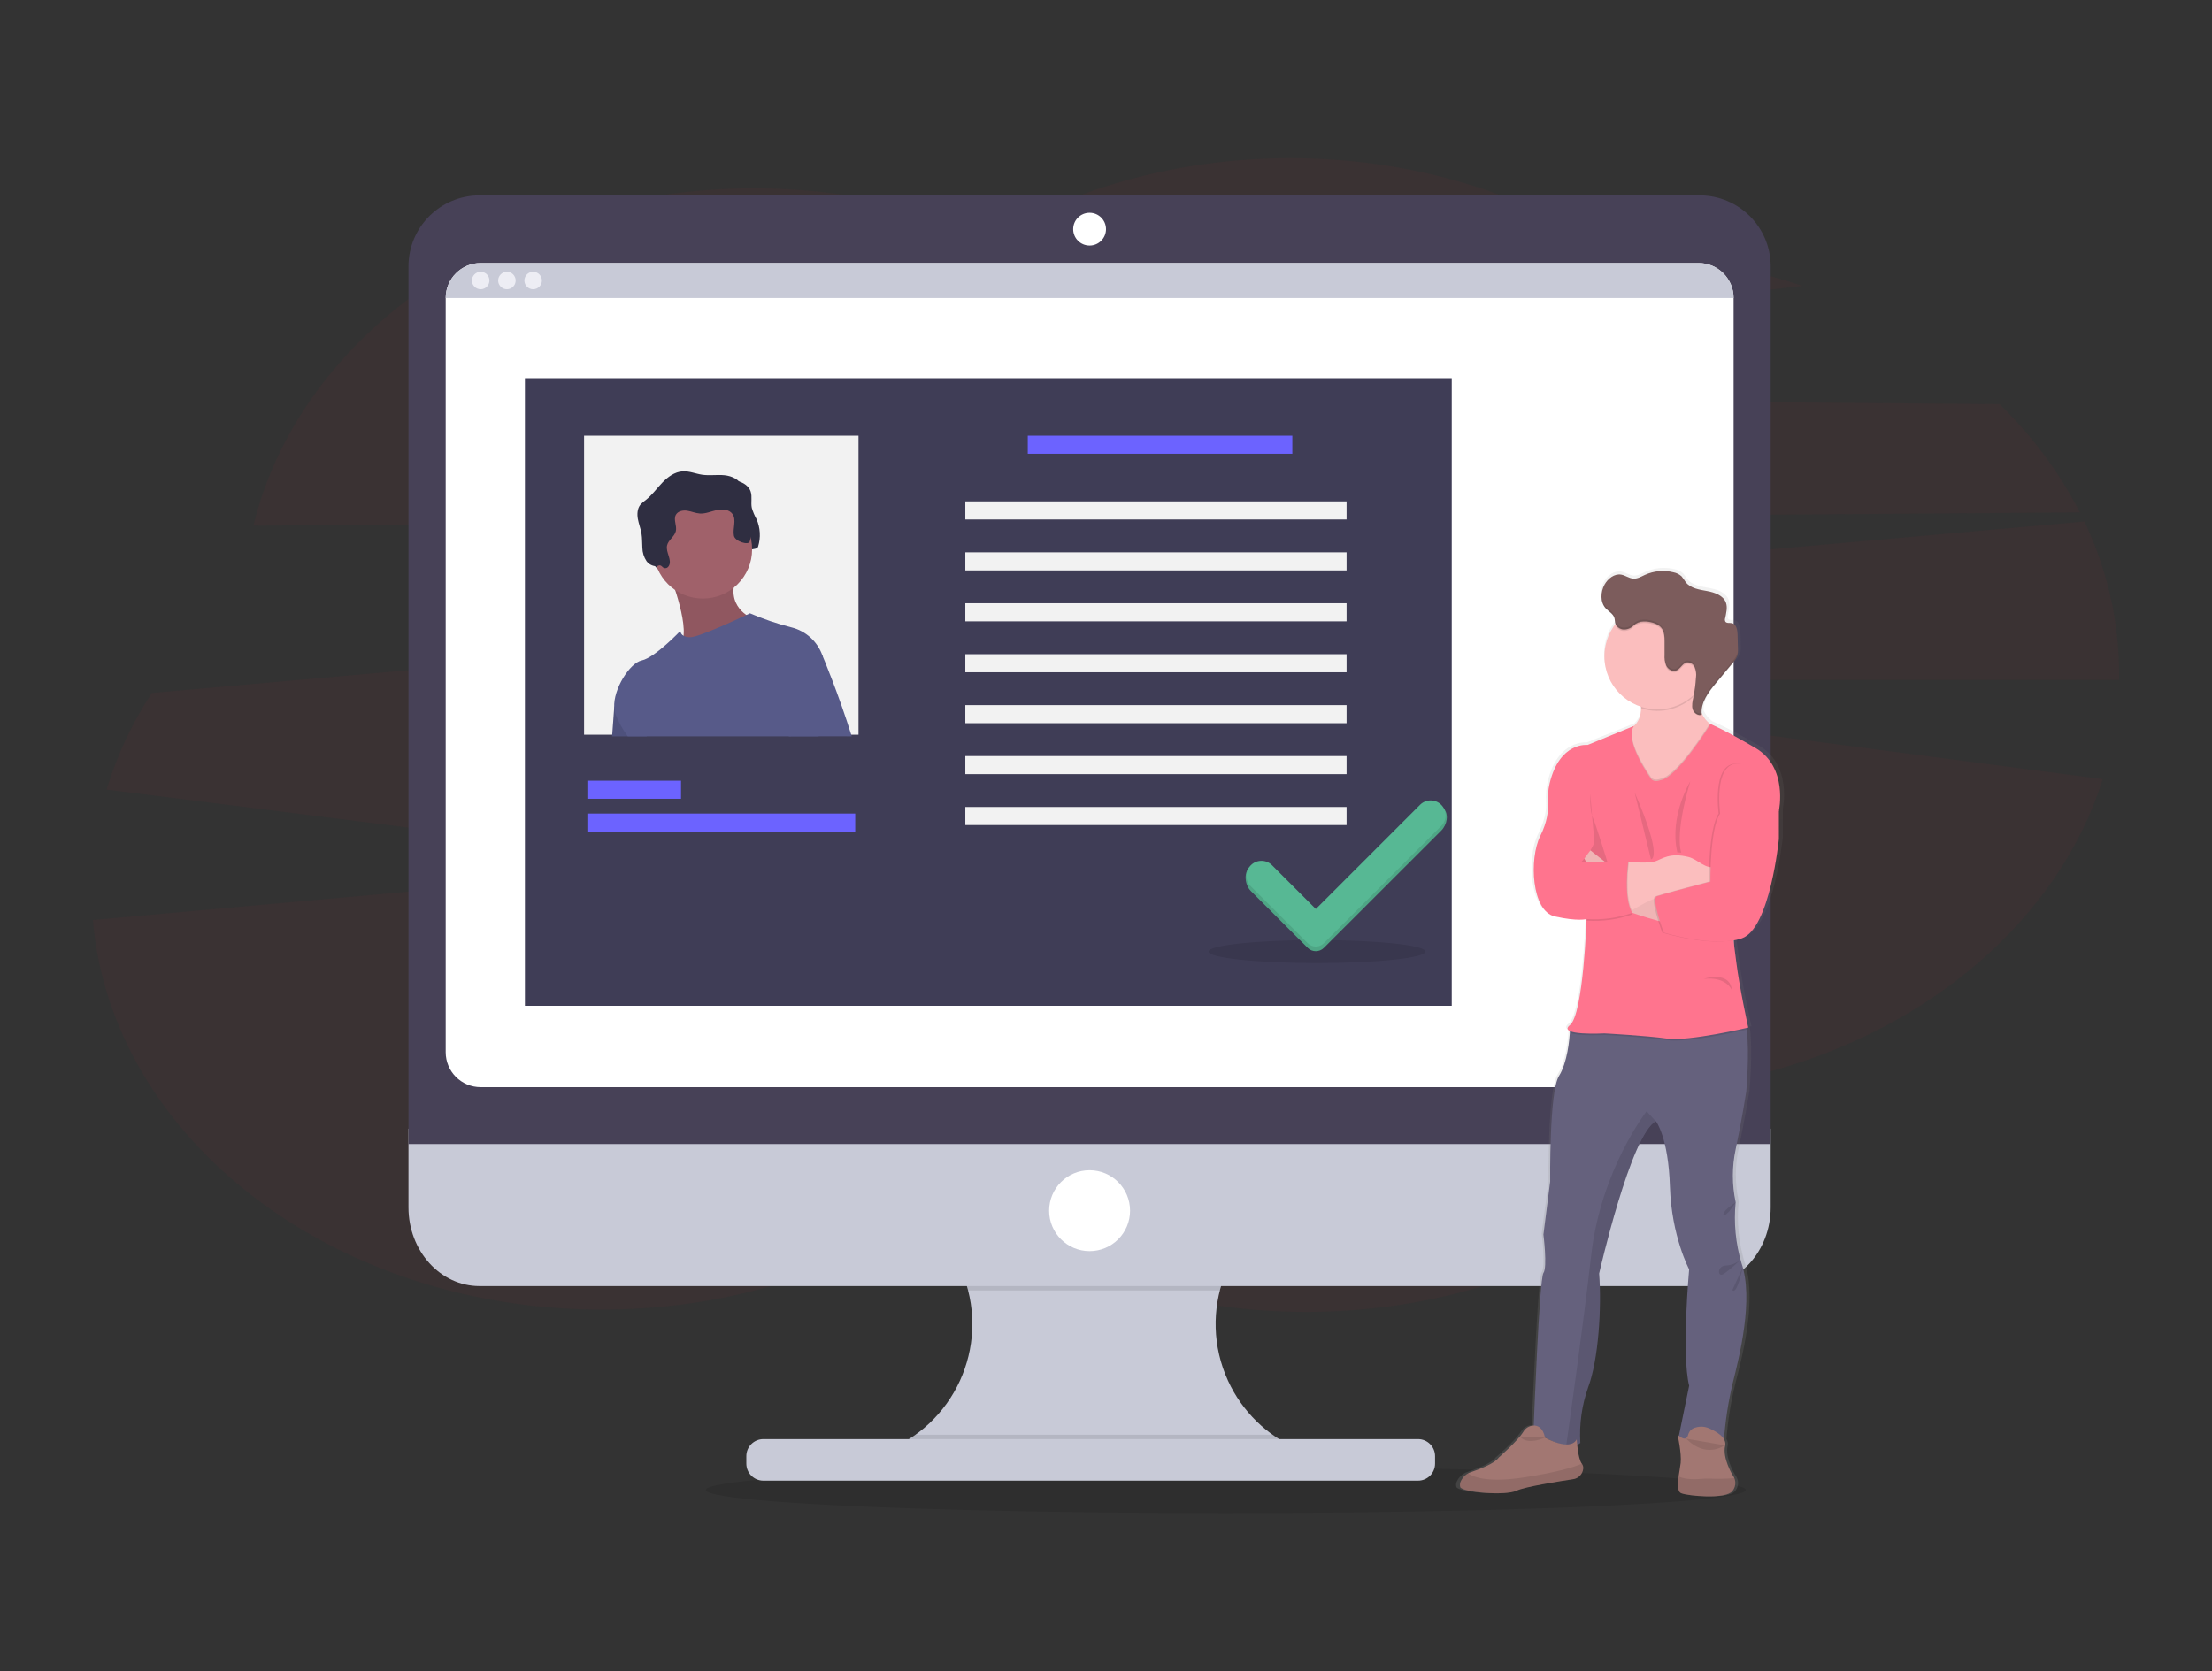 <?xml version="1.0" encoding="iso-8859-1"?>
<!-- Generator: Adobe Illustrator 24.0.2, SVG Export Plug-In . SVG Version: 6.00 Build 0)  -->
<svg version="1.1" id="cb7db7bb-371f-430c-ab8e-9f8547f8cfe6"
	 xmlns="http://www.w3.org/2000/svg" xmlns:xlink="http://www.w3.org/1999/xlink" x="0px" y="0px" width="262px" height="198px"
	 viewBox="0 0 262 198" style="enable-background:new 0 0 262 198;" xml:space="preserve">
<rect x="0" y="0" width="262" height="198" fill="#333333" stroke="none"/>
<g>
	<g>
		<path style="opacity:0.05;fill:#C2252A;enable-background:new    ;" d="M246.357,60.707c-2.453-4.766-5.669-9.098-9.521-12.824
			l-132.076-1.1l108.743-12.911c-7.115-2.381-14.56-3.629-22.063-3.7c-10.469-7.147-23.924-11.435-38.6-11.435
			c-13.168,0-25.344,3.46-35.271,9.33c-8.436-3.674-18.053-5.758-28.271-5.758c-29.346,0-53.798,17.182-59.284,39.97L246.357,60.707
			z"/>
		<path style="opacity:0.05;fill:#C2252A;enable-background:new    ;" d="M251,79.818c-0.009-6.244-1.416-12.406-4.116-18.036
			L17.979,82.095c-2.323,3.542-4.129,7.397-5.363,11.45l70.885,8.933L11,108.99c2.181,25.797,28.339,46.165,60.293,46.165
			c16.084,0,30.699-5.161,41.529-13.578c10.864,8.576,25.618,13.85,41.877,13.85c24.121,0,44.942-11.611,54.637-28.399
			c19.451-5.221,34.56-18.325,39.732-34.719l-89.643-11.754H251C251,80.309,251,80.064,251,79.818z"/>
	</g>
	<ellipse style="opacity:0.1;enable-background:new    ;" cx="145.19" cy="176.515" rx="61.589" ry="2.748"/>
	<path style="fill:#C8CAD7;" d="M153.745,171.681v1.661H104.63v-1.349c8.359-3.097,12.625-12.384,9.528-20.744
		c-1.49-4.021-4.518-7.284-8.418-9.069h47.671c-8.106,3.711-11.668,13.291-7.957,21.396
		C147.119,167.211,150.073,170.099,153.745,171.681L153.745,171.681z"/>
	<path style="opacity:0.1;enable-background:new    ;" d="M153.411,142.18c-4.437,2.037-7.716,5.971-8.92,10.702h-29.828
		c-1.205-4.731-4.484-8.665-8.92-10.702H153.411z"/>
	<path style="fill:#C8CAD7;" d="M48.381,133.718v9.324c0,5.148,3.768,9.322,8.417,9.322h144.514c4.649,0,8.417-4.173,8.417-9.322
		v-9.324H48.381z"/>
	<path style="opacity:0.1;enable-background:new    ;" d="M153.745,171.681v1.661H104.63v-1.349c1.346-0.501,2.62-1.18,3.787-2.018
		h42.316C151.673,170.649,152.683,171.221,153.745,171.681z"/>
	<path style="fill:#C8CAD7;" d="M90.417,170.493h77.541c1.114,0,2.018,0.903,2.018,2.018v0.886c0,1.114-0.903,2.018-2.018,2.018
		H90.417c-1.114,0-2.018-0.903-2.018-2.018v-0.886C88.399,171.397,89.302,170.493,90.417,170.493z"/>
	<path style="fill:#474157;" d="M209.729,31.553c-0.006-4.644-3.773-8.405-8.417-8.404H56.804c-4.647-0.005-8.418,3.758-8.423,8.404
		v103.979h161.348V31.553z"/>
	<path style="fill:#FFFFFF;" d="M205.336,35.308v89.346c0.001,2.287-1.852,4.143-4.139,4.144c-0.001,0-0.003,0-0.004,0H56.933
		c-2.287,0.001-4.143-1.852-4.144-4.139c0-0.001,0-0.003,0-0.004V35.308c0-2.289,1.855-4.144,4.144-4.144h144.248
		c2.288-0.006,4.148,1.845,4.154,4.133C205.336,35.301,205.336,35.304,205.336,35.308z"/>
	<circle style="fill:#FFFFFF;" cx="129.057" cy="27.15" r="1.943"/>
	<circle style="fill:#FFFFFF;" cx="129.057" cy="143.431" r="4.792"/>
	<path style="fill:#C8CAD7;" d="M205.336,35.308H52.79c0-2.287,1.854-4.142,4.142-4.142c0.001,0,0.001,0,0.002,0h144.249
		c2.287-0.007,4.147,1.842,4.154,4.129C205.336,35.299,205.336,35.303,205.336,35.308z"/>
	<circle style="fill:#EDEDF4;" cx="56.933" cy="33.237" r="1.036"/>
	<circle style="fill:#EDEDF4;" cx="60.041" cy="33.237" r="1.036"/>
	<circle style="fill:#EDEDF4;" cx="63.148" cy="33.237" r="1.036"/>
	<g>
		<rect x="62.174" y="44.804" style="fill:#3F3D56;" width="109.777" height="74.353"/>
		<ellipse style="opacity:0.1;enable-background:new    ;" cx="155.991" cy="112.734" rx="12.846" ry="1.362"/>
		<rect x="69.181" y="51.617" style="fill:#F2F2F2;" width="32.505" height="35.425"/>
		<path style="fill:#2F2E41;" d="M79.648,67.881c0.218,0.066,0.452-0.031,0.559-0.231c0.45-0.708-0.378-1.622-0.199-2.441
			c0.144-0.657,0.89-1.046,1.042-1.701c0.148-0.636-0.309-1.353,0-1.929c0.242-0.451,0.846-0.57,1.352-0.491
			s0.985,0.301,1.496,0.332c0.681,0.041,1.329-0.258,1.995-0.407c0.665-0.148,1.477-0.09,1.869,0.468
			c0.503,0.717-0.007,1.715,0.168,2.573c0.139,0.681,0.709,1.245,0.721,1.94c0.004,0.247-0.645,0.048-0.611,0.293
			c0.035,0.245-0.272,0.029-0.027,0c0.206-0.05,0.355-0.228,0.369-0.439c0.029-0.204,0.412-0.272,0.408-0.478
			c-0.01-0.482,0.862-0.157,1.005-0.618c0.33-1.074,0.263-2.23-0.191-3.258c-0.234-0.42-0.42-0.864-0.556-1.325
			c-0.128-0.64,0.073-1.326-0.138-1.943c-0.285-0.832-1.227-1.256-2.102-1.342c-0.875-0.086-1.764,0.068-2.633-0.059
			c-0.779-0.114-1.533-0.451-2.319-0.402c-0.943,0.059-1.764,0.666-2.417,1.349c-0.654,0.682-1.208,1.467-1.951,2.051
			c-0.227,0.156-0.437,0.337-0.625,0.538c-0.378,0.461-0.416,1.117-0.311,1.704s0.334,1.146,0.431,1.735
			c0.091,0.553,0.063,1.117,0.102,1.676c0.009,0.564,0.18,1.113,0.492,1.582c0.273,0.371,0.702,0.595,1.162,0.607
			c0.157,0.004,0.29-0.138,0.449-0.101C79.386,67.612,79.472,67.8,79.648,67.881z"/>
		<path style="fill:#575A89;" d="M72.5,87.236c0.142-1.948,0.249-3.404,0.249-3.404l0.919-2.421l2.949,5.826L72.5,87.236z"/>
		<path style="opacity:0.1;enable-background:new    ;" d="M72.5,87.236c0.142-1.948,0.249-3.404,0.249-3.404l0.919-2.421
			l2.949,5.826L72.5,87.236z"/>
		<path style="fill:#A0616A;" d="M79.334,68.079c0,0,2.75,6.999,1.167,8.332c-1.583,1.333,8.832-2.25,8.832-2.25l-0.25-0.917
			c0,0-3.416-1.333-1.75-5.166C88.999,64.247,79.334,68.079,79.334,68.079z"/>
		<path style="opacity:0.1;enable-background:new    ;" d="M79.334,68.079c0,0,2.75,6.999,1.167,8.332
			c-1.583,1.333,8.832-2.25,8.832-2.25l-0.25-0.917c0,0-3.416-1.333-1.75-5.166C88.999,64.247,79.334,68.079,79.334,68.079z"/>
		<circle style="fill:#A0616A;" cx="83.25" cy="65.08" r="5.833"/>
		<path style="fill:#575A89;" d="M97.414,77.661c0,0-0.023,0.463-0.064,1.273c-0.084,1.649-0.234,4.738-0.383,8.301H74.357
			c-0.591-0.791-1.074-1.657-1.438-2.575c-0.098-0.266-0.156-0.546-0.169-0.829c-0.125-2.209,1.855-5.292,3.252-5.586
			c1.582-0.335,4.582-3.5,4.582-3.5c0.02,0.245,0.164,0.463,0.381,0.576v0.002c0.242,0.125,0.512,0.184,0.784,0.171
			c0.977,0,5.275-1.983,6.655-2.632c0.271-0.127,0.428-0.202,0.428-0.202c1.592,0.687,3.236,1.245,4.917,1.668
			C95.453,74.754,96.829,76.006,97.414,77.661z"/>
		<path style="fill:#2F2E41;" d="M78.648,67.298c0.218,0.066,0.452-0.031,0.559-0.231c0.45-0.708-0.378-1.622-0.199-2.441
			c0.144-0.657,0.89-1.046,1.042-1.701c0.148-0.636-0.309-1.353,0-1.929c0.242-0.451,0.846-0.57,1.352-0.491
			s0.985,0.301,1.496,0.332c0.681,0.041,1.329-0.258,1.995-0.407c0.665-0.148,1.477-0.09,1.869,0.468
			c0.503,0.717-0.007,1.715,0.168,2.573c0.139,0.681,1.722,1.159,1.866,0.699c0.33-1.074,0.262-2.23-0.191-3.258
			c-0.234-0.42-0.42-0.864-0.556-1.325c-0.128-0.64,0.073-1.326-0.138-1.943c-0.285-0.832-1.227-1.256-2.102-1.342
			c-0.875-0.086-1.764,0.068-2.633-0.059c-0.779-0.114-1.533-0.451-2.319-0.402c-0.943,0.059-1.764,0.666-2.417,1.349
			c-0.654,0.682-1.208,1.467-1.951,2.051c-0.227,0.156-0.437,0.337-0.625,0.538c-0.378,0.461-0.416,1.117-0.311,1.704
			s0.334,1.146,0.431,1.735c0.091,0.553,0.063,1.117,0.102,1.676c0.009,0.564,0.18,1.113,0.492,1.582
			c0.273,0.371,0.702,0.595,1.162,0.607c0.157,0.004,0.29-0.138,0.449-0.101C78.386,67.029,78.472,67.217,78.648,67.298z"/>
		<path style="opacity:0.1;enable-background:new    ;" d="M100.304,87.236h-6.598c-0.502-3.683-0.917-7.533-0.917-7.533
			l1.333-0.584l2.709-1.458c0,0,0.199,0.471,0.518,1.273C98.031,80.649,99.267,83.876,100.304,87.236z"/>
		<path style="fill:#575A89;" d="M100.886,87.236h-7.447c-1.104-4.029-2.192-8.408-2.192-8.408l2.834-2.083l3.332,0.917
			C97.414,77.661,99.364,82.304,100.886,87.236z"/>
		<rect x="121.734" y="51.617" style="fill:#6C63FF;" width="31.337" height="2.141"/>
		<rect x="69.571" y="92.491" style="fill:#6C63FF;" width="11.095" height="2.141"/>
		<rect x="69.571" y="96.384" style="fill:#6C63FF;" width="31.726" height="2.141"/>
		<rect x="114.338" y="59.402" style="fill:#F2F2F2;" width="45.157" height="2.141"/>
		<rect x="114.338" y="65.436" style="fill:#F2F2F2;" width="45.157" height="2.141"/>
		<rect x="114.338" y="71.47" style="fill:#F2F2F2;" width="45.157" height="2.141"/>
		<rect x="114.338" y="77.504" style="fill:#F2F2F2;" width="45.157" height="2.141"/>
		<rect x="114.338" y="83.538" style="fill:#F2F2F2;" width="45.157" height="2.141"/>
		<rect x="114.338" y="89.572" style="fill:#F2F2F2;" width="45.157" height="2.141"/>
		<rect x="114.338" y="95.605" style="fill:#F2F2F2;" width="45.157" height="2.141"/>
		<path style="fill:#57B894;" d="M168.199,95.895l-12.344,12.344l-5.188-5.188c-0.693-0.693-1.816-0.693-2.508,0l-0.186-0.279
			c-0.693,0.693-0.506,2.094,0.186,2.787l6.732,6.732c0.528,0.528,1.385,0.528,1.913,0.001l13.902-13.888
			c0.693-0.692,0.944-1.962,0.252-2.655l0,0C170.265,95.056,168.891,95.202,168.199,95.895z"/>
		<path style="opacity:0.1;enable-background:new    ;" d="M168.199,95.895l-12.344,12.344l-5.188-5.188
			c-0.693-0.693-1.816-0.693-2.508,0l-0.186-0.279c-0.693,0.693-0.506,2.094,0.186,2.787l6.732,6.732
			c0.528,0.528,1.385,0.528,1.913,0.001l13.902-13.888c0.693-0.692,0.944-1.962,0.252-2.655l0,0
			C170.265,95.056,168.891,95.202,168.199,95.895z"/>
		<path style="fill:#57B894;" d="M168.199,95.347l-12.344,12.344l-5.188-5.188c-0.693-0.693-1.816-0.693-2.508,0l0,0
			c-0.693,0.693-0.693,1.816,0,2.508v0l6.732,6.732c0.528,0.528,1.385,0.529,1.913,0l13.902-13.888
			c0.693-0.692,0.693-1.815,0.001-2.508c0,0,0,0-0.001-0.001l0,0C170.014,94.655,168.891,94.655,168.199,95.347z"/>
	</g>
	<g>
		
			<linearGradient id="SVGID_1_" gradientUnits="userSpaceOnUse" x1="226.888" y1="-665.42" x2="226.888" y2="-555.427" gradientTransform="matrix(1 0 0 -1 -35 -488.15)">
			<stop  offset="0" style="stop-color:#808080;stop-opacity:0.25"/>
			<stop  offset="0.54" style="stop-color:#808080;stop-opacity:0.12"/>
			<stop  offset="1" style="stop-color:#808080;stop-opacity:0.1"/>
		</linearGradient>
		<path style="fill:url(#SVGID_1_);" d="M208.326,88.321c-3.962-2.282-5.47-2.847-5.47-2.85l-0.081-0.057
			c-0.433-0.332-0.776-0.766-1-1.263c0-0.091,0-0.182,0-0.26v0.026c0.065-1.209,0.922-2.305,1.737-3.264
			c0.695-0.818,1.389-1.635,2.084-2.451c0.239-0.248,0.422-0.545,0.537-0.87c0.042-0.17,0.062-0.346,0.057-0.521
			c0-0.073,0-0.143,0-0.214c0-0.61-0.029-1.219-0.049-1.823c-0.021-0.534-0.156-1.203-0.69-1.302
			c-0.276-0.057-0.641,0.042-0.781-0.195c-0.051-0.097-0.064-0.209-0.036-0.315c0,0,0,0.016,0,0.023
			c-0.001-0.01-0.001-0.019,0-0.029c0.103-0.411,0.169-0.83,0.198-1.253c0.009-0.214-0.02-0.429-0.086-0.633
			c-0.31-0.883-1.37-1.245-2.308-1.412c-0.938-0.167-1.99-0.31-2.579-1.042c-0.161-0.244-0.335-0.48-0.521-0.706
			c-0.273-0.24-0.604-0.404-0.961-0.474c-1.163-0.288-2.39-0.181-3.485,0.305c-0.453,0.203-0.909,0.474-1.407,0.445
			c-0.498-0.029-0.959-0.391-1.469-0.477c-0.823-0.141-1.612,0.466-2.019,1.183c-0.241,0.425-0.369,0.905-0.372,1.394
			c0,0.026,0,0.055,0,0.081l0,0c-0.01,0.525,0.182,1.035,0.537,1.422c0.354,0.37,0.883,0.623,1.042,1.107
			c0.06,0.198,0.047,0.412,0.099,0.61c0,0.026,0.016,0.049,0.023,0.076l-0.029,0.034c-0.846,1.089-1.305,2.429-1.302,3.808
			c0.017,2.747,1.807,5.169,4.428,5.991c0,0.06,0,0.122,0,0.188c0.036,0.791-0.279,1.558-0.86,2.097l-5.621,2.256
			c0,0-3.386-0.401-4.605,4.545c-0.195,0.821-0.266,1.667-0.208,2.508c0.044,0.748-0.06,2.06-0.927,3.759
			c-1.388,2.719-1.073,8.958,1.766,9.575c2.68,0.583,3.73,0.341,3.84,0.313v0.109c-0.044,1.172-0.469,11.269-2.014,12.503
			c-0.43,0.336-0.349,0.565,0,0.719c0,0,0,0.065,0,0.182c-0.047,0.74-0.287,3.55-1.321,5.152
			c-1.188,1.847-1.052,12.527-1.052,12.527l-0.818,6.301c0,0,0.503,3.892,0,4.572c-0.451,0.607-1.042,15.007-1.177,18.127h-0.052
			c-0.502,0.03-0.957,0.307-1.214,0.74c-0.672,1.078-2.99,3.066-2.99,3.066c-0.503,0.716-2.368,1.401-3.352,1.724
			c-0.132,0.042-0.259,0.097-0.38,0.164c-0.369,0.201-0.665,0.512-0.847,0.891c-0.129,0.225-0.161,0.493-0.089,0.742
			c0.26,0.617,5.488,1.042,6.812,0.432c1.042-0.484,5.168-1.125,6.882-1.375c0.64-0.081,1.144-0.584,1.224-1.224
			c0.033-0.217-0.023-0.438-0.156-0.612l0,0c-0.328-0.406-0.498-1.516-0.573-2.24c0.139-0.057,0.269-0.134,0.386-0.229
			c-0.141-2.245,0.181-4.495,0.946-6.611c1.261-3.334,1.641-9.513,1.326-13.53c0,0,3.847-16.559,6.877-18.104l0,0
			c0.047,0.057,1.516,1.943,1.704,7.783c0.188,5.931,2.331,9.823,2.331,9.823s-0.946,10.07,0,13.84l-1.243,5.936
			c-0.052-0.043-0.101-0.088-0.148-0.135c0,0,0.036,0.167,0.089,0.43l-0.026,0.125l0.052,0.013c0.141,0.742,0.349,2.037,0.26,2.798
			c-0.049,0.435-0.169,1.026-0.26,1.61c-0.13,0.914-0.167,1.803,0.315,1.995c0.781,0.318,5.426,0.753,6.215-0.26
			c0.361-0.424,0.45-1.015,0.229-1.526c-0.057-0.14-0.134-0.271-0.229-0.388c0,0-1.232-2.014-0.883-3.433
			c0.065-0.28,0.011-0.574-0.148-0.813c0.181-2.247,0.542-4.477,1.081-6.666c0.781-2.972,2.454-9.49,1.229-13.777l0,0
			c-0.047-0.167-0.099-0.333-0.156-0.495c-0.707-2.34-0.944-4.797-0.695-7.229c-0.456-2.076-0.456-4.225,0-6.301
			c0.75-3.457,1.279-6.843,1.279-6.843s0.417-4.572,0.052-7.374l-0.023-0.18l0.198-0.044c0,0-1.071-4.756-1.451-7.783
			c-0.089-0.716-0.206-1.62-0.333-2.587c0.349-0.06,0.693-0.147,1.029-0.26c3.407-1.175,4.478-11.803,4.478-11.803v-3.371
			C211.166,95.766,212.301,90.616,208.326,88.321z M182.947,170.374l-0.167-0.089l0,0L182.947,170.374z"/>
		<path style="fill:#65617D;" d="M206.271,149.642c1.477,4.249-0.26,11.144-1.042,14.223c-0.526,2.226-0.875,4.491-1.042,6.773
			c-1.798,0.303-3.636,0.261-5.418-0.125l1.302-6.34c-0.922-3.756,0-13.793,0-13.793s-2.084-3.881-2.277-9.792
			c-0.182-5.817-1.615-7.697-1.662-7.757l0,0c-2.977,1.547-6.723,18.044-6.723,18.044c0.307,4.001-0.063,10.159-1.302,13.485
			c-0.747,2.112-1.062,4.352-0.925,6.588c-0.43,0.362-1.029,0.425-1.675,0.32c-1.758-0.284-3.866-1.8-3.866-1.8
			s0.677-17.974,1.17-18.656c0.492-0.682,0-4.556,0-4.556l0.8-6.28c0,0-0.122-10.651,1.042-12.503
			c1.011-1.597,1.243-4.4,1.289-5.134c0-0.117,0-0.182,0-0.182l1.782-2.133c0,0,17.242-1.302,18.534,0
			c0.318,0.318,0.521,1.042,0.63,1.948c0.354,2.792-0.052,7.348-0.052,7.348s-0.521,3.386-1.256,6.833
			c-0.445,2.07-0.445,4.21,0,6.28C205.34,144.857,205.575,147.306,206.271,149.642z"/>
		<path style="fill:#A27772;" d="M205.193,176.642c-0.768,1.016-5.293,0.586-6.064,0.26c-0.471-0.195-0.435-1.078-0.307-1.99
			c0.081-0.581,0.198-1.172,0.245-1.602c0.125-1.11-0.367-3.358-0.367-3.358s1.016,1.078,1.261,0
			c0.115-0.419,0.453-0.74,0.878-0.834c0.528-0.16,1.095-0.124,1.599,0.099c0.8,0.346,2.133,1.086,1.894,2.084
			c-0.339,1.414,0.862,3.42,0.862,3.42c0.093,0.118,0.169,0.249,0.224,0.388C205.637,175.622,205.55,176.214,205.193,176.642z"/>
		<path style="opacity:0.1;enable-background:new    ;" d="M205.193,176.642c-0.768,1.016-5.293,0.586-6.064,0.26
			c-0.471-0.195-0.435-1.078-0.307-1.99c0.484,0.227,1.302,0.417,2.688,0.289c0.322-0.031,0.646-0.042,0.969-0.031
			c0.98,0.046,1.961,0.027,2.938-0.057C205.636,175.624,205.549,176.215,205.193,176.642z"/>
		<path style="opacity:0.1;enable-background:new    ;" d="M189.41,150.874c0.307,4.001-0.063,10.159-1.302,13.485
			c-0.747,2.112-1.062,4.352-0.925,6.588c-0.43,0.362-1.029,0.425-1.675,0.32c0.372-2.605,1.954-13.788,2.97-22.626
			c1.154-10.068,6.556-16.994,6.556-16.994l1.078,1.185C193.155,134.378,189.41,150.874,189.41,150.874z"/>
		<path style="fill:#FBBEBE;" d="M203.346,86.162l-0.753,3.694l-3.681,6.189l-4.54-1.941c0,0-6.174-6.465-2.295-7.387
			c0.465-0.099,0.904-0.295,1.289-0.573c0.761-0.576,1-1.409,1.005-2.227c-0.031-0.916-0.245-1.817-0.63-2.649l7.942-2.493
			c-0.329,1.043-0.52,2.125-0.57,3.217c-0.06,2.162,0.742,3.23,1.401,3.738C202.76,85.927,203.043,86.074,203.346,86.162z"/>
		<path style="opacity:0.1;enable-background:new    ;" d="M201.684,78.774c-0.329,1.043-0.52,2.125-0.57,3.217
			c-1.646,1.954-4.312,2.715-6.741,1.925c-0.031-0.916-0.245-1.817-0.63-2.649L201.684,78.774z"/>
		<path style="fill:#FBBEBE;" d="M202.593,77.758c0,3.469-2.812,6.28-6.28,6.28c-3.469,0-6.28-2.812-6.28-6.28s2.812-6.28,6.28-6.28
			l0,0c3.46-0.009,6.272,2.789,6.28,6.249C202.593,77.738,202.593,77.748,202.593,77.758z"/>
		<path style="opacity:0.1;enable-background:new    ;" d="M203.346,86.162l-0.753,3.694l-3.681,6.189l-4.54-1.941
			c0,0-6.174-6.465-2.295-7.387c0.465-0.099,0.904-0.295,1.289-0.573c-0.701,1.925,2.191,5.929,2.191,5.929
			c0.336,0.495,1.11,0.185,1.11,0.185c1.86-0.281,5.29-5.637,5.848-6.528C202.76,85.927,203.043,86.075,203.346,86.162z"/>
		<path style="opacity:0.1;enable-background:new    ;" d="M206.901,121.976c-1.094,0.26-7.143,1.586-9.435,1.253
			c-2.524-0.37-7.434-0.615-7.434-0.615s-3.126,0.167-4.084-0.26c0-0.117,0-0.182,0-0.182l1.782-2.133c0,0,17.242-1.302,18.534,0
			C206.602,120.345,206.784,121.067,206.901,121.976z"/>
		<path style="fill:#FF748E;" d="M195.557,92.257c0,0-3.248-4.499-2.024-6.252l-5.488,2.251c0,0-3.303-0.401-4.493,4.527
			c-0.191,0.82-0.26,1.663-0.206,2.503c0.044,0.742-0.057,2.05-0.904,3.743c-1.355,2.709-1.042,8.929,1.724,9.544
			c2.766,0.615,3.756,0.307,3.756,0.307s-0.37,11.269-1.969,12.561s4.082,0.985,4.082,0.985s4.908,0.26,7.432,0.617
			c2.524,0.357,9.604-1.302,9.604-1.302s-1.042-4.741-1.417-7.757c-0.375-3.016-1.23-9.44-1.23-9.44l6.28-8.507
			c0,0,1.107-5.142-2.772-7.419s-5.34-2.839-5.34-2.839s-3.907,6.348-5.929,6.655C196.664,92.439,195.893,92.752,195.557,92.257z"/>
		<path style="opacity:0.1;enable-background:new    ;" d="M188.352,94.044c0,0-0.06,2.032,0.31,2.831
			c0.37,0.8,1.722,5.233,1.722,5.233h-3.076c0,0,1.662-1.784,1.539-2.647C188.725,98.6,188.352,94.044,188.352,94.044z"/>
		<path style="fill:#FBBEBE;" d="M197.467,109.371c0,0-6.799-1.662-7.432-3.076c-0.633-1.414-2.381-4.587-2.381-4.587l0.716-0.966
			l3.308,2.605c0,0,3.941,3.126,5.788,3.449C199.313,107.118,197.467,109.371,197.467,109.371z"/>
		<path style="opacity:0.05;enable-background:new    ;" d="M197.467,109.371c0,0-6.799-1.662-7.432-3.076
			c-0.633-1.414-2.381-4.587-2.381-4.587l0.716-0.966l3.308,2.605c0,0,3.941,3.126,5.788,3.449
			C199.313,107.118,197.467,109.371,197.467,109.371z"/>
		<path style="fill:#FBBEBE;" d="M203.346,101.371v3.688h-0.594c-2.929,0-5.811,0.746-8.372,2.167l-1.11,0.615l-0.3,0.167
			l-1.909-4.298l1.787-1.602h0.091c0.438,0.042,2.326,0.198,3.126-0.07c0.8-0.268,1.706-1.078,3.944-0.505
			c1.104,0.281,2.045,1.519,3.126,1.133L203.346,101.371z"/>
		<path style="opacity:0.1;enable-background:new    ;" d="M209.287,94.659l1.232,1.386V99.4c0,0-1.042,10.591-4.371,11.761
			c-3.329,1.17-9.26-0.677-9.26-0.677s-1.534-4.064-0.818-4.311s6.34-1.73,6.34-1.73s-0.081-6.213,1.151-8.059
			c0,0-0.8-5.788,1.969-5.91C208.3,90.35,209.287,94.659,209.287,94.659z"/>
		<path style="fill:#FF748E;" d="M209.467,94.659l1.232,1.386V99.4c0,0-1.042,10.591-4.374,11.761
			c-3.332,1.17-9.258-0.677-9.258-0.677s-1.534-4.064-0.818-4.311s6.338-1.73,6.338-1.73s-0.078-6.213,1.154-8.059
			c0,0-0.802-5.788,1.969-5.91C208.482,90.35,209.467,94.659,209.467,94.659z"/>
		<path style="opacity:0.1;enable-background:new    ;" d="M200.871,80.426c0.055-0.405,0.006-0.817-0.141-1.198
			c-0.159-0.388-0.559-0.619-0.974-0.563c-0.521,0.122-0.755,0.808-1.271,0.972c-0.435,0.138-0.912-0.169-1.12-0.576
			c-0.174-0.424-0.248-0.882-0.214-1.339c0-0.521,0-1.029,0-1.545c0-0.56-0.018-1.164-0.365-1.605
			c-0.43-0.547-1.438-0.781-2.11-0.763c-0.449,0.005-0.879,0.178-1.206,0.484c-0.333,0.335-0.799,0.502-1.269,0.453
			c-0.417-0.064-0.761-0.362-0.883-0.766c-0.001-0.007-0.001-0.014,0-0.021c2.092-2.766,6.031-3.313,8.797-1.22
			s3.313,6.031,1.22,8.797c-0.205,0.271-0.431,0.524-0.677,0.758C200.764,81.677,200.835,81.053,200.871,80.426z"/>
		<path style="fill:#7C5C5C;" d="M192.199,74.562c-0.417-0.065-0.761-0.362-0.886-0.766c-0.049-0.198-0.036-0.412-0.096-0.607
			c-0.143-0.484-0.659-0.737-1.005-1.104c-0.693-0.735-0.649-1.946-0.159-2.831c0.399-0.714,1.167-1.315,1.972-1.177
			c0.498,0.089,0.927,0.443,1.433,0.474c0.505,0.031,0.93-0.24,1.373-0.443c1.067-0.483,2.266-0.59,3.402-0.302
			c0.349,0.069,0.674,0.232,0.938,0.471c0.179,0.225,0.346,0.46,0.5,0.703c0.573,0.732,1.602,0.875,2.516,1.042
			c0.914,0.167,1.951,0.521,2.251,1.409c0.201,0.583,0,1.216-0.107,1.823c-0.04,0.124-0.031,0.259,0.023,0.378
			c0.143,0.237,0.5,0.138,0.781,0.193c0.521,0.109,0.651,0.781,0.669,1.302c0.024,0.604,0.041,1.212,0.049,1.823
			c0.015,0.226-0.002,0.453-0.052,0.675c-0.112,0.316-0.29,0.604-0.521,0.847l-2.034,2.443c-0.901,1.084-1.857,2.344-1.678,3.743
			c-0.427,0.19-0.933-0.177-1.073-0.625c-0.141-0.448-0.029-0.927,0.068-1.386c0.164-0.793,0.271-1.596,0.32-2.404
			c0.055-0.406,0.007-0.819-0.141-1.201c-0.16-0.388-0.561-0.619-0.977-0.563c-0.521,0.122-0.753,0.808-1.269,0.972
			c-0.435,0.141-0.912-0.169-1.12-0.576c-0.173-0.424-0.246-0.882-0.214-1.339v-1.545c0-0.56-0.018-1.164-0.365-1.605
			c-0.427-0.547-1.438-0.781-2.11-0.763c-0.449,0.005-0.879,0.178-1.206,0.484C193.147,74.448,192.674,74.615,192.199,74.562z"/>
		<path style="opacity:0.1;enable-background:new    ;" d="M193.617,93.89l1.93,7.919
			C195.547,101.809,197.065,101.801,193.617,93.89z"/>
		<path style="opacity:0.1;enable-background:new    ;" d="M200.207,92.564c0,0-2.527,4.137-1.539,8.411l0.469,0.034
			C199.136,101.009,198.297,99.03,200.207,92.564z"/>
		<path style="opacity:0.1;enable-background:new    ;" d="M201.806,115.964c0,0,3.1-1.026,3.326,1.355
			C205.133,117.318,204.547,115.685,201.806,115.964z"/>
		<path style="opacity:0.1;enable-background:new    ;" d="M192.848,102.294c0,0-0.615,4.311,0.492,6.035
			c-1.737,0.612-3.581,0.863-5.418,0.737l-0.37-6.773H192.848z"/>
		<path style="opacity:0.1;enable-background:new    ;" d="M193.27,107.842l-0.3,0.167l-1.909-4.298l1.787-1.602h0.091l0,0
			C192.911,102.317,192.413,106.019,193.27,107.842z"/>
		<path style="fill:#FF748E;" d="M192.848,102.109c0,0-0.615,4.311,0.492,6.035c-1.737,0.612-3.581,0.863-5.418,0.737l-2.154-6.773
			H192.848z"/>
		<path style="fill:#A27772;" d="M187.521,174.021c-0.073,0.632-0.565,1.134-1.196,1.219c-1.67,0.26-5.699,0.886-6.715,1.37
			c-1.302,0.617-6.403,0.185-6.65-0.43c-0.07-0.249-0.038-0.516,0.089-0.742c0.241-0.495,0.672-0.871,1.196-1.042
			c0.964-0.323,2.782-1.003,3.272-1.717c0,0,2.266-1.985,2.912-3.055c0.246-0.429,0.691-0.706,1.185-0.737
			c0.539-0.026,1.138,0.247,1.386,1.427c0,0,2.954,1.685,3.754,0.208c0,0,0.122,2.269,0.612,2.891l0,0
			C187.496,173.588,187.552,173.806,187.521,174.021z"/>
		<path style="opacity:0.1;enable-background:new    ;" d="M187.521,174.021c-0.073,0.632-0.565,1.134-1.196,1.219
			c-1.67,0.26-5.699,0.886-6.715,1.37c-1.302,0.617-6.403,0.185-6.65-0.43c-0.07-0.249-0.038-0.516,0.089-0.742
			c0.176-0.375,0.464-0.684,0.826-0.886c0.834,0.552,2.683,1.094,6.752,0.458c3.881-0.607,5.801-1.201,6.739-1.605l0,0
			C187.498,173.582,187.554,173.804,187.521,174.021z"/>
		<g style="opacity:0.1;">
			<path d="M204.323,73.338c0.001-0.01,0.001-0.021,0-0.031c0.122-0.456,0.186-0.925,0.19-1.396c-0.039,0.377-0.103,0.751-0.19,1.12
				C204.299,73.132,204.299,73.237,204.323,73.338z"/>
			<path d="M200.73,79.1c0.097,0.222,0.148,0.461,0.151,0.703c0.028-0.334-0.024-0.67-0.151-0.979
				c-0.16-0.388-0.561-0.62-0.977-0.565c-0.521,0.122-0.753,0.81-1.269,0.974c-0.435,0.138-0.912-0.172-1.12-0.578
				c-0.176-0.423-0.249-0.882-0.214-1.339c0-0.521,0-1.029,0-1.542c0-0.56-0.018-1.164-0.365-1.605
				c-0.43-0.55-1.438-0.781-2.113-0.766c-0.448,0.005-0.878,0.179-1.203,0.487c-0.333,0.334-0.799,0.5-1.269,0.451
				c-0.419-0.062-0.764-0.36-0.886-0.766c-0.052-0.198-0.036-0.409-0.096-0.607c-0.143-0.485-0.659-0.735-1.005-1.102
				c-0.323-0.358-0.508-0.82-0.521-1.302c-0.05,0.575,0.138,1.146,0.521,1.579c0.346,0.367,0.862,0.62,1.005,1.104
				c0.06,0.195,0.044,0.409,0.096,0.607c0.124,0.404,0.468,0.701,0.886,0.766c0.47,0.048,0.936-0.118,1.269-0.453
				c0.327-0.303,0.755-0.475,1.201-0.482c0.675-0.021,1.683,0.219,2.113,0.766c0.346,0.44,0.362,1.042,0.365,1.605
				c0,0.521,0,1.029,0,1.542c-0.035,0.458,0.038,0.917,0.214,1.341c0.208,0.406,0.685,0.714,1.12,0.576
				c0.521-0.164,0.742-0.849,1.269-0.974C200.166,78.485,200.567,78.714,200.73,79.1z"/>
			<path d="M205.792,77.404c-0.113,0.316-0.29,0.605-0.521,0.849c-0.681,0.813-1.359,1.626-2.034,2.441
				c-0.854,1.029-1.761,2.219-1.696,3.532c0.063-1.203,0.901-2.297,1.696-3.253l2.034-2.443c0.231-0.243,0.408-0.531,0.521-0.847
				c0.05-0.222,0.068-0.45,0.052-0.677C205.842,77.14,205.825,77.274,205.792,77.404z"/>
			<path d="M200.483,83.815c-0.034-0.107-0.055-0.218-0.063-0.331c-0.017,0.204,0.004,0.41,0.063,0.607
				c0.138,0.448,0.646,0.815,1.073,0.625c0-0.091-0.018-0.182-0.021-0.26C201.113,84.625,200.611,84.252,200.483,83.815z"/>
		</g>
		<path style="opacity:0.1;enable-background:new    ;" d="M180.032,170.174c0,0,0.643,1.131,2.977,0.133"/>
		<path style="opacity:0.1;enable-background:new    ;" d="M199.738,170.445c0,0,2.014,2.368,4.548,0.781"/>
		<path style="opacity:0.1;enable-background:new    ;" d="M205.594,142.437c0,0-1.422,0.888-1.469,1.396s0.735-0.37,0.735-0.37
			L205.594,142.437z"/>
		<path style="opacity:0.1;enable-background:new    ;" d="M206.154,149.246c-0.494,0.412-1.108,0.652-1.75,0.682
			c-1.063,0.047-0.974,1.433-0.279,1.016C204.82,150.528,206.154,149.246,206.154,149.246z"/>
		<path style="opacity:0.1;enable-background:new    ;" d="M206.425,150.135c0,0-0.682,3.35-1.237,2.704"/>
	</g>
</g>
</svg>
